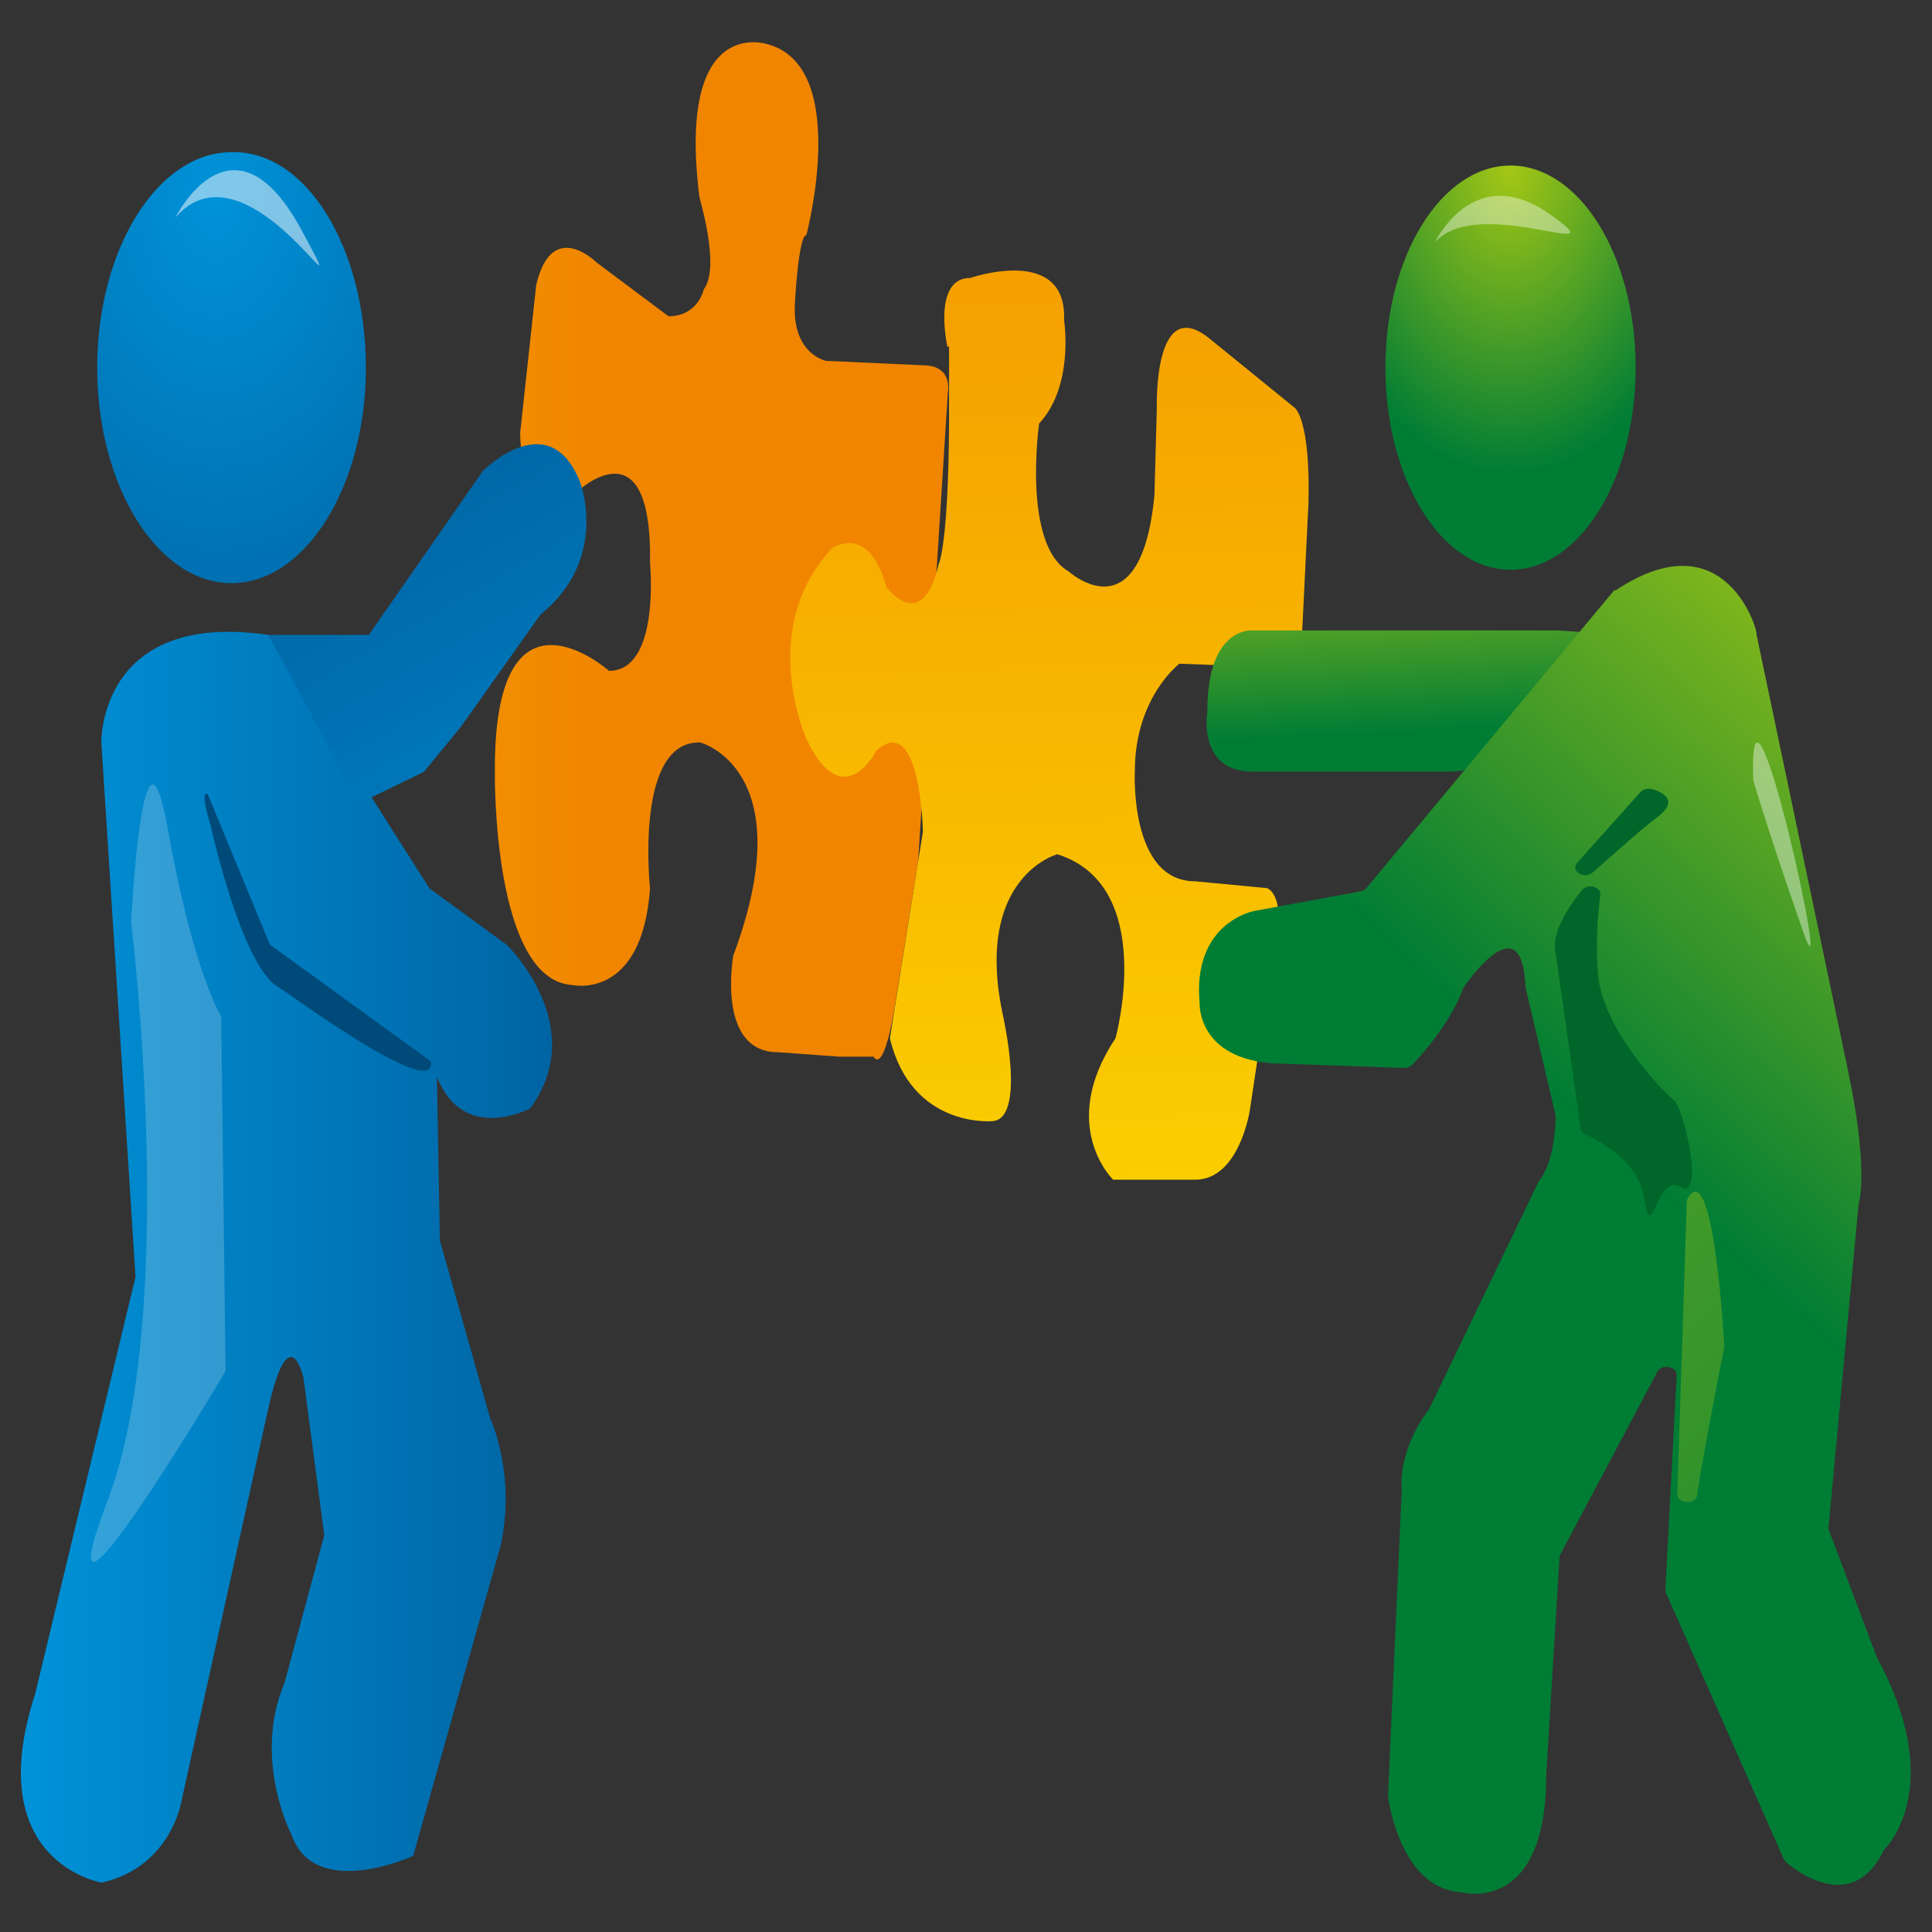 <?xml version="1.0" encoding="UTF-8" ?>
<svg xmlns="http://www.w3.org/2000/svg" xmlns:xlink="http://www.w3.org/1999/xlink" width="456px" height="456px" viewBox="0 0 456 456" version="1.1">
	<rect x="0" y="0" width="456" height="456" fill="#333333" stroke="none"/>
	<defs>
		<linearGradient id="linear0" gradientUnits="userSpaceOnUse" x1="7.033" y1="-517.016" x2="185.999" y2="-517.016" gradientTransform="matrix(0.702,0,0,0.702,0,659.446)">
			<stop offset="0" style="stop-color:rgb(0%,57.255%,84.706%);stop-opacity:1;" />
			<stop offset="1" style="stop-color:rgb(0%,39.216%,63.922%);stop-opacity:1;" />
		</linearGradient>
		<linearGradient id="linear1" gradientUnits="userSpaceOnUse" x1="204.544" y1="-754.674" x2="-262.895" y2="-754.674" gradientTransform="matrix(0.702,0,0,0.702,0,659.446)">
			<stop offset="0" style="stop-color:rgb(94.51%,52.157%,0%);stop-opacity:1;" />
			<stop offset="1" style="stop-color:rgb(100%,92.941%,0%);stop-opacity:1;" />
		</linearGradient>
		<linearGradient id="linear2" gradientUnits="userSpaceOnUse" x1="244.523" y1="-572.622" x2="124.449" y2="-782.694" gradientTransform="matrix(0.702,0,0,0.702,0,659.446)">
			<stop offset="0" style="stop-color:rgb(0%,57.255%,84.706%);stop-opacity:1;" />
			<stop offset="1" style="stop-color:rgb(0%,39.216%,63.922%);stop-opacity:1;" />
		</linearGradient>
		<linearGradient id="linear3" gradientUnits="userSpaceOnUse" x1="346.866" y1="-1018.07" x2="362.479" y2="-338.909" gradientTransform="matrix(0.702,0,0,0.702,0,659.446)">
			<stop offset="0" style="stop-color:rgb(94.51%,52.157%,0%);stop-opacity:1;" />
			<stop offset="1" style="stop-color:rgb(100%,92.941%,0%);stop-opacity:1;" />
		</linearGradient>
		<radialGradient id="radial0" gradientUnits="userSpaceOnUse" cx="459.738" cy="-414.245" fx="459.738" fy="-414.245" r="23.681" gradientTransform="matrix(3.488,0,0,5.297,-1552.726,2239.959)">
			<stop offset="0" style="stop-color:rgb(0%,57.255%,84.706%);stop-opacity:1;" />
			<stop offset="1" style="stop-color:rgb(0%,39.216%,63.922%);stop-opacity:1;" />
		</radialGradient>
		<linearGradient id="linear4" gradientUnits="userSpaceOnUse" x1="471.154" y1="-769.522" x2="474.851" y2="-693.424" gradientTransform="matrix(0.702,0,0,0.702,0,659.446)">
			<stop offset="0" style="stop-color:rgb(64.706%,78.039%,8.235%);stop-opacity:1;" />
			<stop offset="1" style="stop-color:rgb(0%,49.02%,20.784%);stop-opacity:1;" />
		</linearGradient>
		<linearGradient id="linear5" gradientUnits="userSpaceOnUse" x1="719.833" y1="-688.293" x2="572.254" y2="-526.315" gradientTransform="matrix(0.702,0,0,0.702,0,659.446)">
			<stop offset="0" style="stop-color:rgb(64.706%,78.039%,8.235%);stop-opacity:1;" />
			<stop offset="1" style="stop-color:rgb(0%,49.02%,20.784%);stop-opacity:1;" />
		</linearGradient>
		<filter id="alpha" filterUnits="objectBoundingBox" x="0%" y="0%" width="100%" height="100%">
			<feColorMatrix type="matrix" in="SourceGraphic" values="0 0 0 0 1 0 0 0 0 1 0 0 0 0 1 0 0 0 1 0" />
		</filter>
		<mask id="mask0">
			<g filter="url(#alpha)">
				<rect x="0" y="0" width="456" height="456" style="fill:rgb(0%,0%,0%);fill-opacity:0.4;stroke:none;" />
			</g>
		</mask>
		<linearGradient id="linear6" gradientUnits="userSpaceOnUse" x1="537.487" y1="-520.511" x2="761.321" y2="-277.708" gradientTransform="matrix(0.702,0,0,0.702,0,659.446)">
			<stop offset="0" style="stop-color:rgb(64.706%,78.039%,8.235%);stop-opacity:1;" />
			<stop offset="1" style="stop-color:rgb(0%,49.02%,20.784%);stop-opacity:1;" />
		</linearGradient>
		<clipPath id="clip1">
			<rect x="0" y="0" width="456" height="456" />
		</clipPath>
		<g id="surface5" clip-path="url(#clip1)">
			<path style=" stroke:none;fill-rule:nonzero;fill:url(#linear6);" d="M 398.125 283.703 L 395.879 352.594 C 395.809 354.91 400.156 355.188 400.578 352.945 C 400.578 352.875 400.578 352.805 400.578 352.734 C 401.281 347.191 406.473 320.324 406.961 317.938 C 406.961 317.797 406.961 317.727 406.961 317.586 C 406.82 314.5 404.297 272.406 398.262 283 C 398.191 283.211 398.125 283.492 398.125 283.703 Z M 398.125 283.703 " />
		</g>
		<radialGradient id="radial1" gradientUnits="userSpaceOnUse" cx="560.182" cy="-415.441" fx="560.182" fy="-415.441" r="13.654" gradientTransform="matrix(3.559,0,0,5.297,-1637.245,2239.959)">
			<stop offset="0" style="stop-color:rgb(64.706%,78.039%,8.235%);stop-opacity:1;" />
			<stop offset="1" style="stop-color:rgb(0%,49.02%,20.784%);stop-opacity:1;" />
		</radialGradient>
		<mask id="mask1">
			<g filter="url(#alpha)">
				<rect x="0" y="0" width="456" height="456" style="fill:rgb(0%,0%,0%);fill-opacity:0.2;stroke:none;" />
			</g>
		</mask>
		<clipPath id="clip2">
			<rect x="0" y="0" width="456" height="456" />
		</clipPath>
		<g id="surface8" clip-path="url(#clip2)">
			<path style=" stroke:none;fill-rule:nonzero;fill:rgb(100%,100%,100%);fill-opacity:1;" d="M 30.938 217.617 C 30.938 217.617 33.742 162.547 39.637 195.871 C 45.602 229.332 52.195 239.926 52.195 239.926 L 53.246 323.621 C 53.246 323.621 8.277 399.387 25.324 354.348 C 42.441 309.801 30.938 217.617 30.938 217.617 Z M 30.938 217.617 " />
		</g>
		<mask id="mask2">
			<g filter="url(#alpha)">
				<rect x="0" y="0" width="456" height="456" style="fill:rgb(0%,0%,0%);fill-opacity:0.502;stroke:none;" />
			</g>
		</mask>
		<clipPath id="clip3">
			<rect x="0" y="0" width="456" height="456" />
		</clipPath>
		<g id="surface11" clip-path="url(#clip3)">
			<path style=" stroke:none;fill-rule:nonzero;fill:rgb(100%,100%,100%);fill-opacity:1;" d="M 41.391 51.352 C 41.391 51.352 54.648 24.836 70.715 53.457 C 86.359 82.57 58.859 31.219 41.391 51.352 Z M 41.391 51.352 " />
		</g>
		<mask id="mask3">
			<g filter="url(#alpha)">
				<rect x="0" y="0" width="456" height="456" style="fill:rgb(0%,0%,0%);fill-opacity:0.4;stroke:none;" />
			</g>
		</mask>
		<clipPath id="clip4">
			<rect x="0" y="0" width="456" height="456" />
		</clipPath>
		<g id="surface14" clip-path="url(#clip4)">
			<path style=" stroke:none;fill-rule:nonzero;fill:rgb(100%,100%,100%);fill-opacity:1;" d="M 338.703 57.176 C 338.703 57.176 347.613 38.094 365.43 50.301 C 383.602 63 349.016 45.461 338.703 57.176 Z M 338.703 57.176 " />
		</g>
		<mask id="mask4">
			<g filter="url(#alpha)">
				<rect x="0" y="0" width="456" height="456" style="fill:rgb(0%,0%,0%);fill-opacity:0.4;stroke:none;" />
			</g>
		</mask>
		<clipPath id="clip5">
			<rect x="0" y="0" width="456" height="456" />
		</clipPath>
		<g id="surface17" clip-path="url(#clip5)">
			<path style=" stroke:none;fill-rule:nonzero;fill:rgb(100%,100%,100%);fill-opacity:1;" d="M 413.836 184.293 C 413.836 184.293 417.766 197.555 425.555 219.793 C 433.41 242.523 412.363 146.129 413.836 184.293 Z M 413.836 184.293 " />
		</g>
	</defs>
	<g id="surface1">
		<path style=" stroke:none;fill-rule:nonzero;fill:url(#linear0);" d="M 103.125 254.168 L 103.828 292.82 L 115.684 334.703 C 115.684 334.703 121.926 347.965 118.141 364.871 L 97.516 438.039 C 97.516 438.039 74.504 448.633 68.891 433.27 C 68.891 433.27 59.492 415.242 67.137 397.281 L 76.539 362.344 L 71.629 325.234 C 71.629 325.234 68.469 310.922 63.629 331.055 L 42.793 425.273 C 42.793 425.273 40.34 440.637 23.992 444.355 C 23.992 444.355 -4.629 439.586 8.277 399.875 L 31.988 301.383 L 23.922 175.246 C 23.922 175.246 23.223 144.027 63.348 149.848 L 101.371 209.691 L 119.543 222.949 C 119.543 222.949 139.395 242.031 125.156 261.605 C 125.086 261.605 109.441 270.094 103.125 254.168 Z M 103.125 254.168 " />
		<path style=" stroke:none;fill-rule:nonzero;fill:url(#linear1);" d="M 166.125 68.258 C 166.125 68.258 164.793 74.645 157.777 74.645 L 140.797 61.945 C 140.797 61.945 130.277 51.352 126.559 67.277 L 122.77 102.215 C 122.77 102.215 122.77 125.504 135.676 116.527 C 135.676 116.527 153.988 98.496 153.426 132.941 C 153.426 132.941 155.883 158.336 143.746 158.336 C 143.746 158.336 116.316 133.992 116.805 182.68 C 116.805 182.68 116.246 231.438 135.117 232.488 C 135.117 232.488 151.531 236.207 153.426 209.691 C 153.426 209.691 149.637 174.754 165.281 175.246 C 165.281 175.246 189.484 181.629 173.07 225.543 C 173.07 225.543 169 248.344 183.594 248.344 L 198.113 249.398 L 206.184 249.398 C 206.184 249.398 208.637 254.73 211.586 235.086 L 216.707 203.305 L 223.719 92.602 C 223.719 92.602 225.055 86.219 217.828 86.219 L 194.957 85.168 C 194.957 85.168 186.609 83.555 187.66 70.855 C 187.66 70.855 188.504 55.492 190.328 55.492 C 190.328 55.492 200.852 15.785 181.207 10.453 C 181.207 10.453 159.672 3.016 165.07 46.441 C 165 46.582 170.125 63 166.125 68.258 Z M 166.125 68.258 " />
		<path style=" stroke:none;fill-rule:nonzero;fill:url(#linear2);" d="M 63.348 149.848 L 87.062 149.848 L 113.93 111.195 C 113.93 111.195 129.645 95.27 136.941 113.859 C 136.941 113.859 143.887 131.891 127.539 145.078 L 108.738 171.598 L 100.039 182.191 L 84.676 189.625 Z M 63.348 149.848 " />
		<path style=" stroke:none;fill-rule:nonzero;fill:url(#linear3);" d="M 223.652 82.012 C 223.652 82.012 219.863 65.594 229.051 65.594 C 229.051 65.594 251.922 57.668 251.152 75.625 C 251.152 75.625 253.605 90.988 245.258 99.969 C 245.258 99.969 241.188 128.594 252.273 134.906 C 252.273 134.906 269.25 150.27 272.477 116.875 L 273.039 96.25 C 273.039 96.25 272.195 69.242 285.387 79.836 L 305.59 96.25 C 305.59 96.25 309.379 98.918 308.816 119.051 L 306.922 157.707 L 278.371 156.652 C 278.371 156.652 267.848 164.582 267.848 182.051 C 267.848 182.051 266.516 208.008 282.09 208.008 L 299.066 209.621 C 299.066 209.621 304.188 211.234 300.398 226.035 L 294.996 262.023 C 294.996 262.023 292.543 278.441 282.09 278.441 L 262.727 278.441 C 262.727 278.441 249.539 265.742 263.289 245.047 C 263.289 245.047 273.25 209.059 249.539 201.621 C 249.539 201.621 229.895 206.953 236.629 239.227 C 236.629 239.227 242.523 264.621 233.965 264.621 C 233.965 264.621 215.09 266.234 210.039 245.047 L 217.828 196.289 C 217.828 196.289 217.266 167.668 206.812 177.207 C 206.812 177.207 199.027 192.574 190.398 174.543 C 190.398 174.543 178.543 148.586 196.289 129.504 C 196.289 129.504 204.918 123.121 209.199 138.484 C 209.199 138.484 217.547 150.129 221.547 133.152 C 221.547 133.152 224.211 128.383 224 92.395 L 224 81.801 L 223.652 81.801 Z M 223.652 82.012 " />
		<path style=" stroke:none;fill-rule:nonzero;fill:url(#radial0);" d="M 86.359 86.781 C 86.359 114.844 72.047 137.641 54.648 137.641 C 37.25 137.641 22.941 114.844 22.941 86.781 C 22.941 58.719 37.25 35.918 54.648 35.918 C 72.398 35.426 86.359 58.719 86.359 86.781 Z M 86.359 86.781 " />
		<path style=" stroke:none;fill-rule:nonzero;fill:url(#linear4);" d="M 367.676 148.797 C 367.605 148.797 367.535 148.797 367.465 148.797 L 295.629 148.797 C 295.629 148.797 284.965 147.742 284.965 167.738 C 284.965 167.809 284.965 167.879 284.965 167.949 C 284.754 169.211 283.141 182.121 295.629 182.121 L 342.492 182.121 C 342.562 182.121 342.703 182.121 342.773 182.121 L 353.645 181.137 C 354.348 181.066 354.977 180.785 355.328 180.367 L 379.883 152.375 C 380.934 151.18 379.953 149.637 378.129 149.496 Z M 367.676 148.797 " />
		<path style=" stroke:none;fill-rule:nonzero;fill:url(#linear5);" d="M 380.863 139.465 L 322.496 209.621 C 322.145 210.039 321.656 210.32 321.023 210.391 L 295.98 215.023 C 295.98 215.023 281.387 217.688 283.141 236.77 C 283.141 236.77 282.438 251.082 303.414 251.082 L 331.336 252.062 C 332.109 252.062 332.879 251.781 333.371 251.293 C 335.688 248.836 342.633 241.047 345.367 233.191 C 345.438 233.051 345.508 232.91 345.578 232.84 C 346.98 230.875 359.328 213.617 360.031 232.91 C 360.031 232.98 360.031 233.121 360.102 233.191 L 367.113 263.078 C 367.113 263.219 367.184 263.289 367.184 263.426 C 367.184 264.832 366.906 274.02 363.398 278.512 C 363.328 278.582 363.258 278.723 363.188 278.793 L 337.371 332.461 C 337.301 332.598 337.23 332.668 337.16 332.809 C 336.246 334.004 330.215 341.93 330.844 351.68 C 330.844 351.75 330.844 351.75 330.844 351.82 L 327.617 423.66 C 327.617 423.73 327.617 423.801 327.617 423.941 C 327.828 425.766 330.773 445.547 344.664 446.598 C 344.664 446.598 364.941 452.422 364.941 419.027 L 368.098 367.465 C 368.098 367.254 368.168 367.047 368.309 366.836 L 391.18 323.762 C 392.16 321.867 395.809 322.496 395.738 324.531 L 393.07 375.254 C 393.07 375.465 393.07 375.742 393.211 375.953 L 421.062 438.883 C 421.203 439.094 421.344 439.305 421.555 439.516 C 423.801 441.477 437.129 451.93 444.566 436.848 C 444.637 436.707 444.707 436.566 444.844 436.426 C 446.461 434.742 458.875 420.363 442.953 391.109 C 442.953 391.039 442.883 390.969 442.883 390.898 L 431.656 361.152 C 431.586 360.941 431.516 360.73 431.586 360.52 L 438.672 284.191 C 438.672 284.125 438.672 284.055 438.742 283.984 C 439.023 283 440.848 275.074 436.215 252.836 L 414.539 149.566 C 415.242 150.129 407.805 121.719 381.355 139.324 C 381.145 139.184 381.004 139.324 380.863 139.465 Z M 380.863 139.465 " />
		<use xlink:href="#surface5" mask="url(#mask0)" />
		<path style=" stroke:none;fill-rule:nonzero;fill:url(#radial1);" d="M 386.055 86.781 C 386.055 60.434 372.832 39.074 356.523 39.074 C 340.211 39.074 326.988 60.434 326.988 86.781 C 326.988 113.125 340.211 134.484 356.523 134.484 C 372.832 134.484 386.055 113.125 386.055 86.781 Z M 386.055 86.781 " />
		<path style=" stroke:none;fill-rule:nonzero;fill:rgb(0%,29.02%,47.451%);fill-opacity:1;" d="M 101.723 250.52 L 63.699 222.949 L 49.039 187.449 C 49.039 187.449 46.934 185.836 49.738 194.887 C 49.738 194.887 57.035 228.281 65.805 233.051 C 66.156 232.98 103.125 260.551 101.723 250.52 Z M 101.723 250.52 " />
		<use xlink:href="#surface8" mask="url(#mask1)" />
		<use xlink:href="#surface11" mask="url(#mask2)" />
		<use xlink:href="#surface14" mask="url(#mask3)" />
		<path style=" stroke:none;fill-rule:nonzero;fill:rgb(0%,40%,16.471%);fill-opacity:1;" d="M 367.184 225.055 L 373.078 266.445 C 373.148 267.004 373.57 267.566 374.27 267.848 C 377.496 269.25 386.969 274.09 388.16 283.352 C 389.914 293.945 391.039 276.477 396.719 280.195 C 402.402 283.352 397.422 261.113 394.965 259.57 C 392.863 257.957 378.27 243.152 377.148 229.895 C 376.586 222.949 377.078 216.145 377.707 211.234 C 377.918 209.27 374.691 208.426 373.359 210.109 C 369.781 214.531 365.992 220.633 367.184 225.055 Z M 367.184 225.055 " />
		<path style=" stroke:none;fill-rule:nonzero;fill:rgb(0%,40%,16.471%);fill-opacity:1;" d="M 372.234 203.656 L 387.18 186.961 C 387.809 186.258 388.934 185.977 389.984 186.258 C 392.512 187.031 396.23 188.926 391.387 192.711 C 388.23 194.957 382.27 200.359 375.953 205.902 C 373.988 207.656 370.551 205.551 372.234 203.656 Z M 372.234 203.656 " />
		<use xlink:href="#surface17" mask="url(#mask4)" />
	</g>
</svg>
